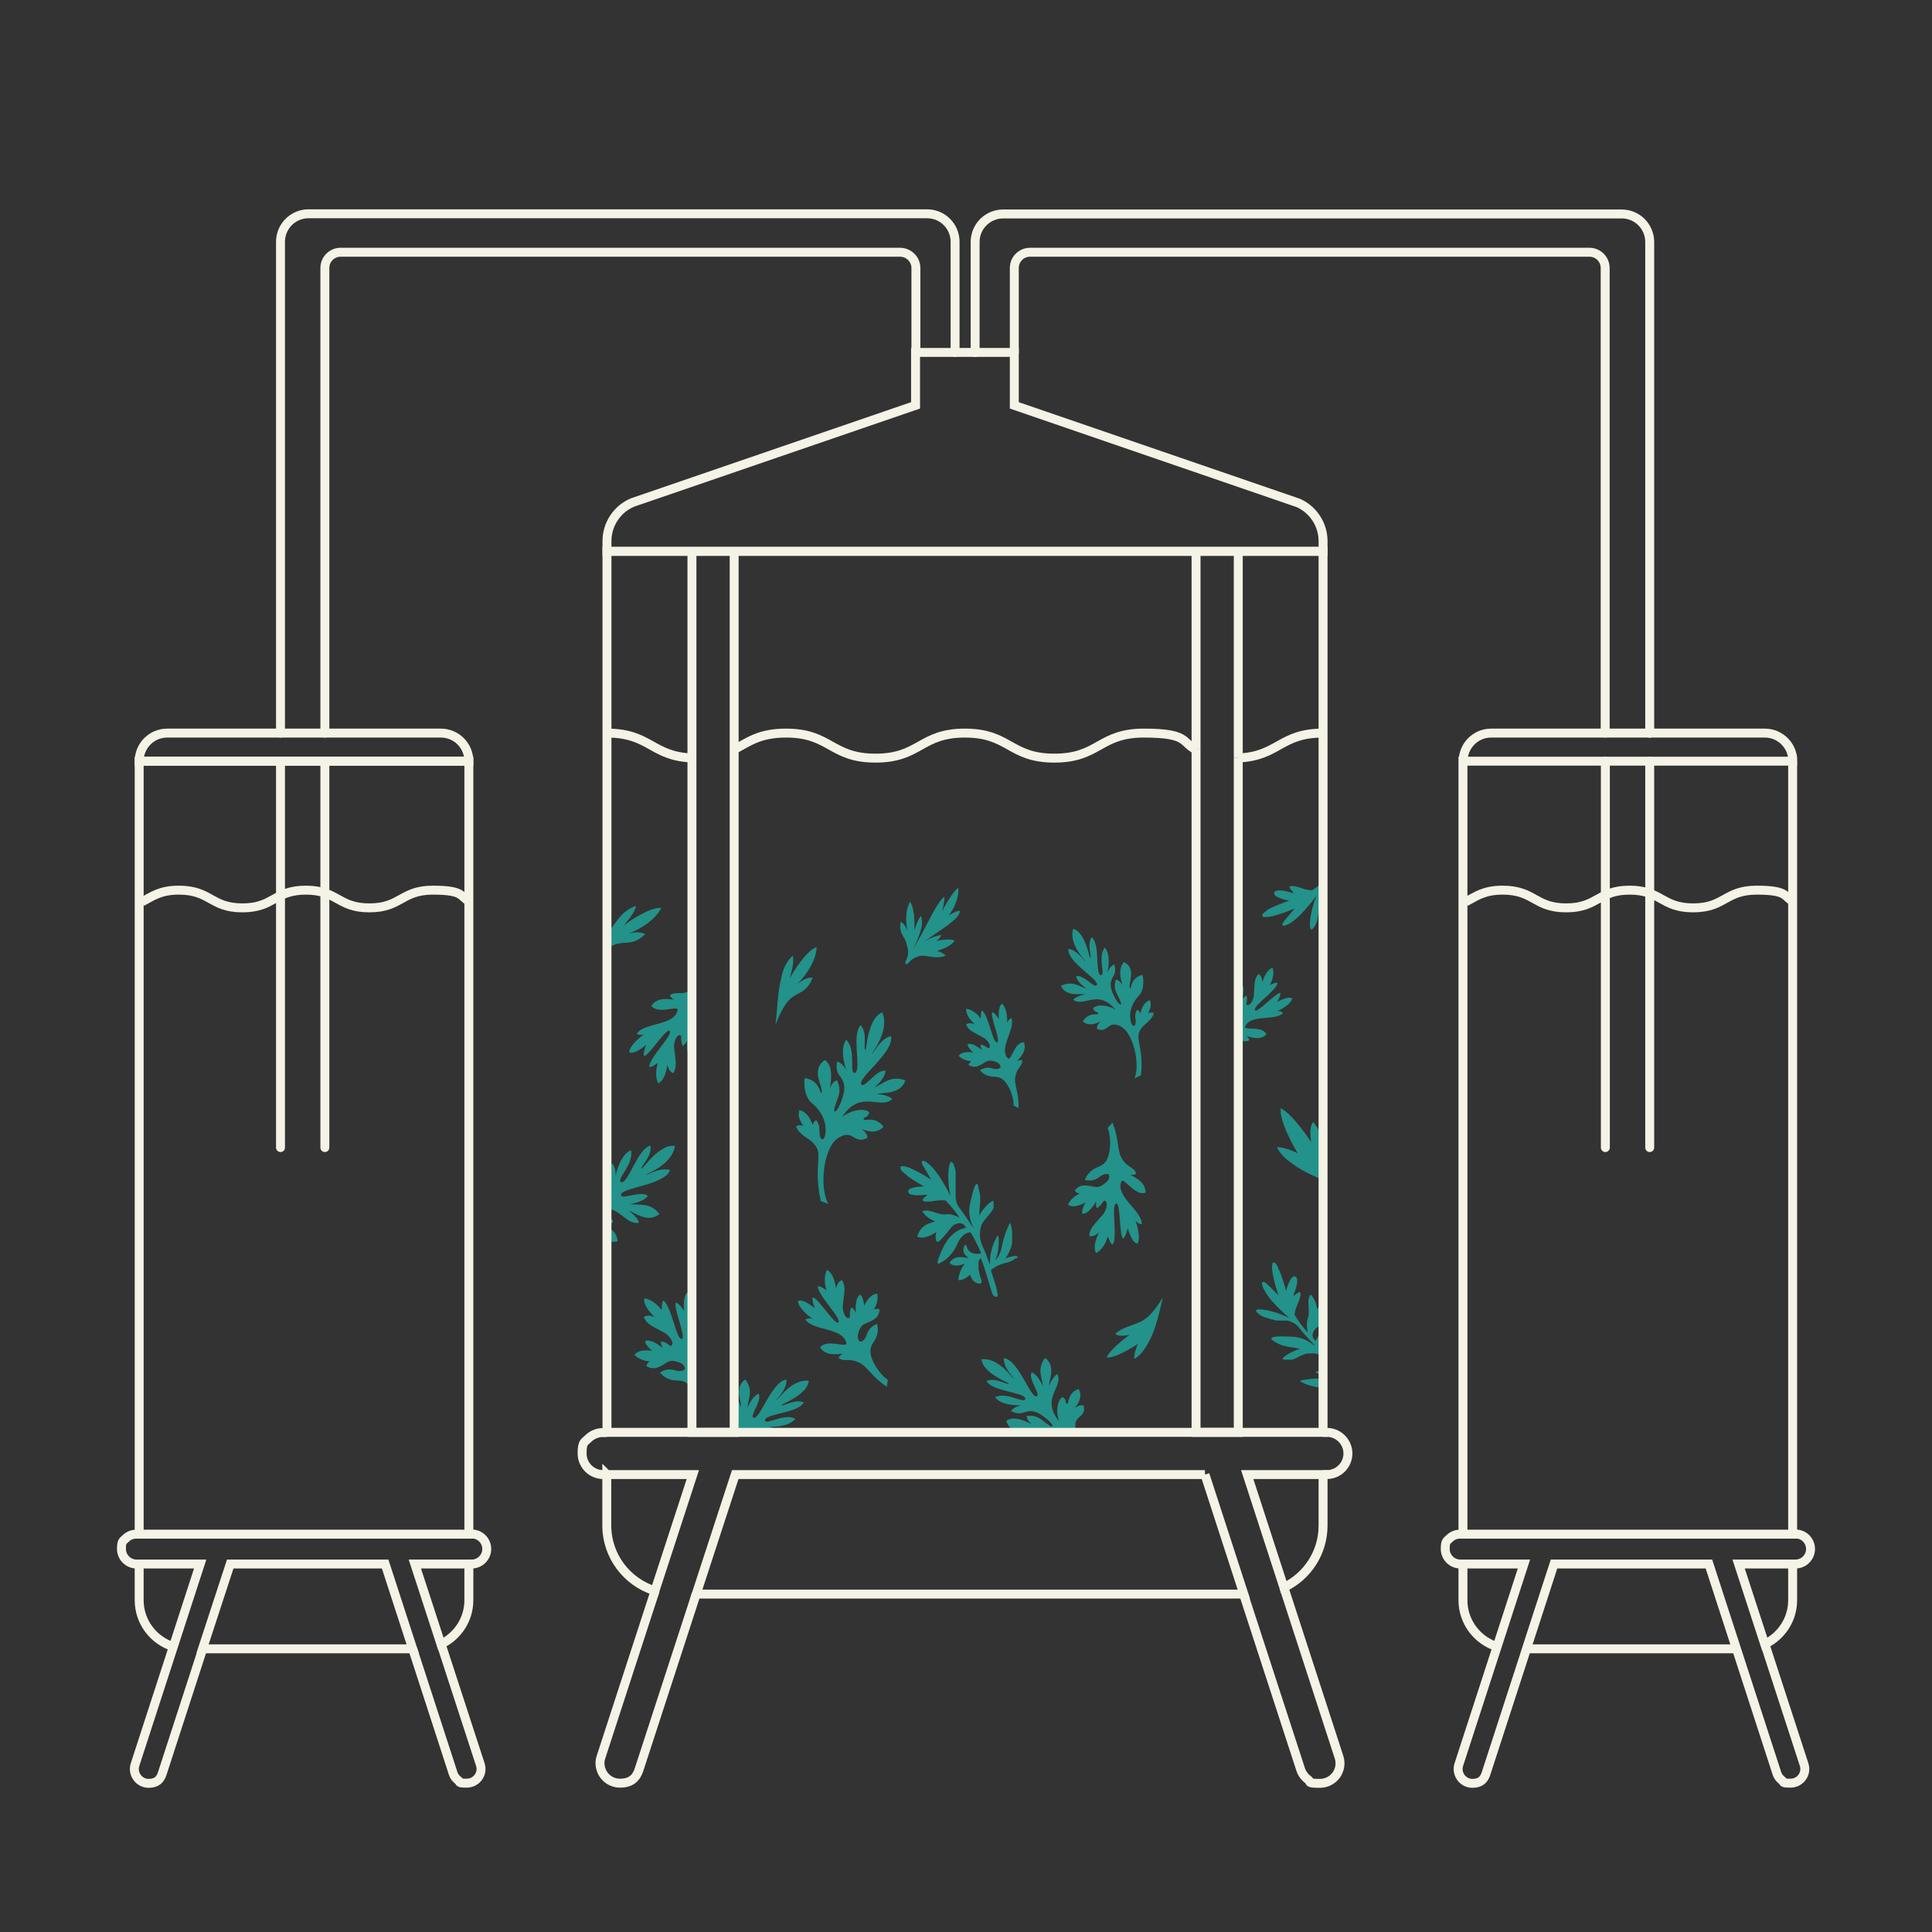 <?xml version="1.0" encoding="UTF-8"?>
<svg xmlns="http://www.w3.org/2000/svg" data-name="Layer 1" viewBox="0 0 1080 1080">
  <rect x="0" y="0" width="1080" height="1080" fill="#333333" stroke="none"/>
  <defs>
    <clipPath id="a">
      <path fill="none" stroke-width="0" d="M692.7 493.5h47.4v307.2h-47.4z"></path>
    </clipPath>
    <clipPath id="b">
      <path fill="none" stroke-width="0" d="M339.9 496.5h48v304.2h-48z"></path>
    </clipPath>
    <clipPath id="c">
      <path fill="none" stroke-width="0" d="M540 745.2h81.6v55.5H540z"></path>
    </clipPath>
    <clipPath id="d">
      <path fill="none" stroke-width="0" d="M471.3 800.7h-60.5v-55.5h60.5z"></path>
    </clipPath>
  </defs>
  <g fill="#23928a" clip-path="url(#a)">
    <path fill-rule="evenodd" d="M744.7 780.5h-.7s-.1-.1-.1-.2c-.1-.3-.1-.7 0-1.2 1-2.7 2.7-4.9 2.7-4.9s-.1 0-.3.1c-.5.2-1.3.5-2.4.8h-.2c-.2 0-.3 0-.5.1h-.3c-.2 0-.3 0-.5.1H741.2c-.2 0-.5 0-.7.1h-4c-.3 0-.6 0-.9-.1-.2 0-.3 0-.5-.1-.2 0-.3 0-.5-.1-.1 0-.3 0-.4-.1-.1 0-.3 0-.4-.1-.2 0-.3 0-.5-.1-3-.8-5.6-1.9-6.4-2.7l-.1-.1s.1-.1.3-.2c1.7-.6 7.7-1.5 13.5-1.1 5.8.4 8.6-1.8 8.6-1.8s-1.3.4-4.4.3c-3.1-.1-11.8-1.8-8.6-2.6 2.7-.7 7.8-1.9 16 0-2.2-1.4-4.1-2.8-5.6-3.9-2-1.5-4-3.1-6-4.3-.6-.3-1.2-.6-1.9-.9-.4-.2-.9-.3-1.3-.4-1.8-.5-3.4-.7-4.9-.5h-1.7c-.1 0-.3 0-.4.1-.1 0-.2 0-.3.1-.1 0-.2 0-.4.1-.1 0-.3 0-.4.1-.1 0-.2 0-.3.1-.1 0-.3.1-.4.2-.1 0-.2 0-.3.1-.2 0-.3.2-.5.2 0 0-.2 0-.3.1-.2 0-.4.2-.6.3h-.2c-.3.1-.5.3-.8.5-.9.5-2 1-3 1.4-.2 0-.3 0-.5.1-.2 0-.3 0-.5.1H718.5c-.1 0-.2 0-.4-.1h-.2c-.1 0-.2 0-.4-.1-.1 0-.3-.1-.4-.2-.8-.5 4.7-4.5 9.8-5.7h-.2c-5.1-1.1-8.1-1-11.8-2.7-.3-.1-.5-.2-.8-.4-.3-.1-.6-.3-.8-.4-.3-.2-.6-.4-1-.6-.1 0-.3-.2-.4-.3 0 0-.2-.1-.2-.2 0 0-.1 0-.1-.1 0 0-.1 0-.2-.1 0 0-.1 0-.1-.1l-.1-.1s-.1 0-.2-.1l-.2-.2v-.2c-.7-1.7 4.8-1.5 11-1.3 7.7.2 11.5 4.1 13.5 5.3 0 0-5.9-6.2-9.7-11-.4-.5-.9-.8-1.3-1.2 0 0-.2-.2-.3-.2-.1-.1-.3-.2-.4-.3-.1 0-.2-.1-.3-.2-.1 0-.3-.1-.4-.2-.1 0-.2-.1-.4-.2 0 0-.2 0-.3-.1-.6-.3-1.1-.5-1.7-.7h-.2c-.2 0-.3 0-.5-.1h-.2c-.2 0-.3 0-.5-.1H713.7c-.3 0-.5-.1-.8-.2-.3 0-.5-.1-.8-.2-.2 0-.4-.1-.6-.2h-.4c-.2 0-.4 0-.5-.1-.2 0-.4-.1-.6-.2-.2 0-.4-.1-.5-.2-.2 0-.3-.1-.5-.2-.1 0-.2 0-.4-.1-.2 0-.4-.1-.6-.2h-.2c-.3 0-.5-.2-.8-.3h-.2c-.2 0-.4-.2-.6-.3h-.2c-1.2-.6-2.3-1.3-3.2-2.2-2.4-2.3 1.9-2.3 7.9-.8 6 1.6 10.2 3.9 10.2 3.9s-9.9-8.3-13.5-14.6c-3.7-6.2-1.3-6.6.7-4.7 2 1.9 6.6 6.5 6.6 6.5s-4.4-12.6-3.5-17v-.3c0-.1 0-.2.1-.3V706.2s.1-.2.2-.2c0 0 .2-.1.2-.2s.2 0 .3 0h.6s.2 0 .2.2l.2.2.1.1.2.2s0 .1.1.2c0 0 .1.2.2.2 0 0 0 .1.1.2 0 0 .1.2.2.3 0 .1.1.2.2.3 0 0 0 .2.1.3 0 0 0 .2.1.3 0 0 0 .2.1.3 0 .1.1.3.2.4 0 0 0 .2.1.3 0 0 0 .2.1.3 0 .1.1.2.2.3 0 .1.1.3.2.4 0 .1.1.3.2.4 0 0 0 .2.1.3 0 .2.2.4.2.6 0 .2.2.5.3.7.6 1.6 1.1 3.3 1.6 4.8.8 2.5 1.3 4.5 1.3 4.5s1.9-7.4 4.3-8.1h.8c2.9 1.1-.4 9-.9 10.3s1.2-.4 2.7-1.3c1.5-.9 1.7 1.4 0 5.4-.5 1.2-.9 2.2-1.3 3.3 0 .1 0 .2-.1.3-.4 1.2-.7 2.4-.7 3.5 2.2 3.8 5 7.3 7.3 9.9-.4-2.3-.8-5.5 0-7.7 1.5-3.5-.3-8.7.7-11.6s.3-.8.5-1.1v-.2s0-.1.1-.2l.3-.3h.2c.4.3.9 1 1.5 2 1.5 2.2 2 6.2 2 6.2 0-.1.1-.2.2-.4 2.5-4.3 4.5-6.6 9.3-7.3h.8c.6 0 .6 1.1.3 2.6-.6 3.3-5 7.2-5 7.2s1.8-.4 4.2.7c2.5 1.1.2 2.3-4.3 4.6-2.3 1.2-3.9 1.7-5 2.3-.1 0-.2.1-.4.2-.6.4-1.1.8-1.5 1.5 0 0-.1.2-.2.3-.2.2-.3.5-.5.8-1.6 3.1 1.3 5 1.3 5s1.4-4.7 8-7.8c.2-.1.5-.2.7-.3h.2c.2 0 .4-.2.7-.3h.2c.2 0 .5-.2.7-.3h.1c.3 0 .5-.2.8-.3h.1c.3 0 .6-.2.9-.3.3 0 .7-.2 1.1-.2.4 0 .7-.2 1.1-.2 12.5-2.2 8.6 0 6.6 2.2-2 2.1-7 4.6-11.5 5.2-.3 0-.6 0-.9.2-.3 0-.6.1-.9.2-.8.3-1.7.6-2.4 1-.2.1-.5.3-.7.4-.2.1-.4.3-.6.5-.2.1-.4.3-.5.4-.9.9-1.5 1.9-1.6 2.8 2.7 2.6 6.1 5.7 9.9 8.6 0-.2.2-.4.3-.6.2-.7.6-1.7.8-2.6.3-1.9-.2-4.2-2.4-5.4-.8-.4-1.1-.8-1.1-1.1.5-.6 5-1.9 6.8 3.8 0-1.2.1-2.3.3-3.2.4-2.8 1.3-4.7 3.7-6.3 0 0 .1 0 .2-.1.5-.3 1-.2 1.3.2 0 0 .1.2.2.3 0 .1.1.2.2.4v2.5c0 .2 0 .4-.1.6 0 .2 0 .4-.1.5-.4 1.3-1.2 2.4-1.7 3.2-.2.3-.3.5-.4.6 0 0 2.2-1.4 6.4-1.5h3.5v.5s0 .2-.1.3c0 0 0 .2-.1.3-.1.2-.3.5-.4.8-.5.8-1.1 1.5-1.8 2.1-.2.2-.4.3-.5.5-.9.8-1.7 1.2-1.7 1.2s2.5 1.4 3.1 3c.6 1.7.9 2.6.2 3.7s-1.7 0-3.7-1.1c-1.6-1-3-1.6-4.3-2h-.2c-.3 0-.6-.2-.8-.2-.3 0-.6-.1-.8-.2h-.1c-.3 0-.5 0-.7-.1h-1.9c-.1 0-.3 0-.4.1-.1 0-.2 0-.4.2-.1 0-.2.1-.3.2l-.2.2c.2.1.3.2.5.3 7.6 5.4 16 9.6 17.6 11.1.6.6.8 1.2.7 1.7.2.3.1.6-.4 1.1-1.3.1-7.4-3.4-13.4-7.2-.4.3-.8.6-1.3 1.1-1.3 1.2-3 2.9-4.4 5.4-.2.3-.4.6-.5.9 0 0 0 .2-.1.2-.1.2-.3.5-.4.7v.1c-.2.2-.4.5-.5.7l-.1.1-.5.5-.1.1-.1.1-.2.2-.2.2c-.1.1-.3.2-.4.3-.1 0-.2.2-.3.2h-.2s-.2 0-.3.1h-.1ZM776.7 473.5c0 .1 0 .2.1.3v.5l-.2.2c-.3.1-.7.2-1.2 0-2.7-.8-5.1-2.3-5.1-2.3s0 .1.2.3c.2.5.6 1.3 1 2.4v.2c0 .2.1.3.2.5v.3c0 .2 0 .3.1.5v.3c0 .2 0 .3.1.5 0 .1 0 .3.1.4 0 .2.1.5.2.7V485.6c-.6 3.1-1.5 5.8-2.2 6.6v.1s-.2-.1-.2-.3c-.7-1.7-2-7.5-2.1-13.4 0-5.9-2.4-8.5-2.4-8.5s.5 1.3.6 4.4c.1 3.1-1 11.9-2 8.7-.9-2.7-2.5-7.6-1.1-16-1.3 2.3-2.5 4.3-3.5 5.9-1.3 2.1-2.8 4.2-3.8 6.3-.3.6-.5 1.3-.7 1.9-.1.5-.2.9-.3 1.3-.4 1.8-.4 3.4-.1 4.9v.2c0 .2 0 .3.1.5v.3c0 .1 0 .3.1.4v.3c0 .1 0 .3.1.4 0 .1 0 .2.1.3 0 .1 0 .2.2.4 0 .1.1.2.2.4 0 .1.1.2.2.3 0 .1.1.3.2.4 0 0 .1.2.2.3 0 .2.2.3.3.5 0 0 0 .2.1.3.1.2.2.4.4.6 0 0 0 .1.1.2.2.3.3.5.5.8.6.9 1.2 1.9 1.6 2.9 0 .2.1.3.2.5 0 .2.1.3.1.5 0 .1 0 .3.1.4V502c0 .1 0 .2-.1.4 0 .2-.1.3-.2.5-.4.9-4.9-4.4-6.4-9.4v.2c-.8 5.1-.4 8.2-1.8 12 0 .3-.2.6-.3.8-.1.3-.2.6-.4.9-.2.3-.3.7-.5 1 0 .2-.2.3-.2.4 0 0 0 .2-.1.2v.2s0 .1-.1.2c0 0 0 .1-.1.2 0 0 0 .1-.1.1 0 0 0 .1-.1.2l-.2.2h-.1c-1.6.9-1.8-4.7-2.2-10.9-.4-7.7 3.2-11.8 4.3-13.9 0 0-5.8 6.4-10.3 10.4-.4.5-.8.9-1.1 1.4 0 .1-.1.2-.2.3 0 .1-.2.3-.3.4 0 .1-.1.2-.2.3 0 .1-.1.3-.2.4 0 .1-.1.3-.2.4 0 0 0 .2-.1.3-.2.6-.4 1.2-.5 1.7v6.8c0 .3 0 .5-.1.8 0 .3-.1.6-.2.8 0 .2 0 .4-.1.6v.4c0 .2 0 .4-.1.5 0 .2 0 .4-.1.6 0 .2 0 .4-.1.5 0 .2 0 .3-.1.5v.4c0 .2 0 .4-.2.6v.2c0 .3-.2.5-.2.8v.2c0 .2-.1.4-.2.6v.2c-.5 1.3-1.1 2.4-1.9 3.4-2.1 2.6-2.5-1.7-1.3-7.8 1.1-6.1 3.1-10.4 3.1-10.4s-7.6 10.5-13.5 14.6c-6 4.1-6.5 1.8-4.7-.3 1.8-2.1 6-7.1 6-7.1s-12.2 5.3-16.7 4.8H706.1s-.2-.1-.2-.2l-.2-.2c-.1-.1 0-.2 0-.3v-.6s0-.2.1-.3c0 0 .1-.2.2-.2l.1-.1.2-.2.2-.2s.2-.1.2-.2c0 0 .1 0 .2-.1 0 0 .2-.1.2-.2.1 0 .2-.1.3-.2 0 0 .2-.1.2-.2 0 0 .2-.1.3-.2 0 0 .2-.1.2-.2.1 0 .3-.2.4-.3 0 0 .2-.1.3-.2 0 0 .2-.1.3-.2.1 0 .2-.1.3-.2.1 0 .3-.1.4-.2.1 0 .3-.1.4-.2 0 0 .2 0 .2-.1.2 0 .4-.2.6-.3.2-.1.4-.2.7-.3 1.6-.7 3.2-1.4 4.6-1.9 2.5-1 4.4-1.6 4.4-1.6s-7.5-1.3-8.4-3.7v-.7c.8-3 9.1-.2 10.3.1s-.5-1.1-1.5-2.6 1.3-1.8 5.3-.5c1.2.4 2.3.8 3.3 1.1h.4c1.3.3 2.4.5 3.5.5 3.6-2.5 6.9-5.5 9.3-8-2.2.6-5.4 1.2-7.6.5-3.6-1.2-8.7.9-11.6.1s-.8-.3-1.1-.4h-.4c-.1 0-.2-.2-.3-.3v-.2c.3-.4 1-.9 1.8-1.6 2.1-1.6 6-2.5 6-2.5-.1 0-.3-.1-.4-.2-4.5-2.2-6.9-4-7.9-8.7 0-.3-.1-.6-.2-.8-.1-.6 1.1-.6 2.6-.5 3.3.3 7.5 4.5 7.5 4.5s-.5-1.7.4-4.3c.9-2.5 2.3-.3 4.9 4 1.3 2.3 1.9 3.7 2.7 4.8 0 .1.2.2.2.3.4.5.9 1 1.6 1.4 0 0 .2.1.3.2.2.1.5.3.8.4 3.2 1.4 4.9-1.7 4.9-1.7s-4.8-1.1-8.4-7.4c-.1-.2-.3-.5-.4-.7v-.2c-.1-.2-.2-.4-.3-.7v-.2c-.1-.2-.2-.5-.3-.7v-.1c-.1-.3-.2-.5-.3-.8l-.3-.9c-.1-.3-.2-.7-.3-1-.1-.4-.2-.7-.3-1.1-3.1-12.3-.6-8.5 1.7-6.7 2.3 1.8 5.1 6.6 6 11.1 0 .3.1.6.2.9 0 .3.2.6.3.8.3.8.7 1.6 1.2 2.3.2.2.3.5.5.7.2.2.3.4.5.6l.5.5c.9.9 2 1.4 2.9 1.4 2.4-2.9 5.2-6.5 7.9-10.5-.2 0-.4-.2-.6-.3-.8-.2-1.7-.5-2.6-.6-1.9-.2-4.2.5-5.2 2.8-.4.8-.7 1.2-1 1.2-.6-.4-2.3-4.9 3.3-7h-3.2c-2.8-.2-4.8-.9-6.6-3.3 0 0 0-.1-.1-.2-.4-.5-.3-1 .1-1.3 0 0 .2-.1.3-.2.1 0 .2-.1.4-.2.1 0 .2 0 .3-.1h2.7c.2 0 .4 0 .5.1 1.3.3 2.5 1 3.3 1.4.3.2.5.3.6.3 0 0-1.6-2.1-2-6.3 0-.7-.1-1.3-.2-1.8s0 0 0-.1v-1.5h.8s.2 0 .3.1c.2.1.5.2.8.4.8.4 1.6 1 2.3 1.6.2.2.4.3.5.5.8.9 1.3 1.6 1.3 1.6s1.2-2.6 2.8-3.3c1.6-.7 2.6-1.1 3.7-.4 1.2.6.2 1.7-.8 3.8-.8 1.6-1.4 3.1-1.7 4.4v.2c0 .3-.1.6-.2.9 0 .3 0 .6-.1.8V468.2c0 .1 0 .3.1.4 0 .1.1.2.2.3 0 .1.2.2.2.3l.2.2c0-.2.2-.3.3-.5 4.8-8 8.4-16.7 9.8-18.4.6-.7 1.2-.9 1.6-.8.3-.2.6-.1 1.1.3.2 1.3-2.8 7.7-6.2 13.9.3.3.7.7 1.1 1.2 1.3 1.2 3.1 2.8 5.7 4 .3.1.6.3.9.5 0 0 .2 0 .2.1.2.1.5.3.7.4h.1c.3.2.5.3.7.5l.1.1c.2.1.4.3.5.4h.1s.1 0 .2.1l.2.2.2.2c.1.1.2.3.4.4 0 .1.2.2.2.3v.2s0 .2.1.3Z"></path>
    <path d="M673.7 587.7c3.7-1.5 7.8-5.6 9.7-9.2 2.6-4.8.4-6.6-.3-9.5-.7-2.8-.2-5.2.7-6.9 1.6 1.3 3.4 2.3 3.9 6.5.2 1.6 1.6 3.6 2.4 3.2 1.9-.8 1.7-3.4 1.3-5.3-.9-4.1-2.9-3.1-6.4-6.7-1.1-1.2-1.6-3.4-1.3-4.7 1.3-.3 2.6.6 2.6.6s-1.7-3.8-.3-7.7c3.7.6 5.1 6.7 5.1 6.7s1-3.8 2.7-4.9c2.6 1.7.6 8.7.6 8.7s1.6-1.8 2.4-2c1 3.4-.9 4.8.4 5.3 1.8.6 3.6-3.4 3.7-5.1.5-7.7.2-9.5 2.6-12.2 2.3 1.1 2.1 4.7 2.1 4.7s1.7-6.7 5.7-8.2c1 1.7.6 6.2-1.5 9.6 1.1-.3 3.3-1.7 4.4-1.1-1 4.5-13.7 12.7-12.7 15.1 1 2.4 12.5-10.6 14.3-9.4 0 2.1-2 5-2 5s6.2-3.8 8.6-2c-1.1 3.9-8.5 7.1-8.5 7.1s2.4-.4 3.3 1c-4.5 4.6-18.1.5-21.1 7.4-1.1 2.7 9.5-.6 11.9 4.5-3.8 3.6-8.2 1.7-11.4.9.6.2 1.9 1.7 1.8 2.4-3.1 1.7-4.7-1.1-10.3.5-4.1 1.2-6.9 5.5-14.8 8.9v-3.2ZM760.7 666c-8.7-2.8-25.2-6-38-15.3-1.8-1.3-6.7-4.6-8.9-9.4 3-.4 10.4 2.5 11.7 3.5-1.4-2.2-10.8-18.6-9.5-25.3 7.2 3.8 16.9 18.9 16.9 18.9-.2-2.1-1.3-8.3 1.2-11.2 5.3 6.2 5.7 13.6 8.9 20.9 3.2 7.4 11.6 13.6 17.8 18Z"></path>
  </g>
  <g fill="#23928a" clip-path="url(#b)">
    <path d="M402.2 544c-3.9 2.5-7.8 8.1-9.3 12.6-1.9 6 .9 7.7 2.4 10.8 1.4 3.1 1.3 6 .6 8.1-2.1-1.2-4.4-2-5.9-6.7-.6-1.8-2.6-3.8-3.5-3.2-2 1.3-1.3 4.3-.4 6.4 1.9 4.6 4 2.9 8.8 6.4 1.6 1.1 2.6 3.6 2.4 5.2-1.4.6-3.1-.1-3.1-.1s2.8 4 1.9 8.8c-4.4 0-7.3-6.7-7.3-6.7s-.4 4.6-2.1 6.2c-3.4-1.4-2.6-9.9-2.6-9.9s-1.5 2.4-2.4 2.8c-1.9-3.7 0-5.7-1.6-6-2.2-.4-3.5 4.7-3.3 6.6 1 9 1.7 10.9-.4 14.6-2.8-.8-3.4-4.9-3.4-4.9s-.5 8-4.9 10.6c-1.5-1.8-1.9-7.1-.3-11.4-1.2.6-3.4 2.6-4.9 2.2.2-5.4 13.1-17.5 11.5-20-1.6-2.5-12.2 14.8-14.5 13.8-.3-2.4 1.3-6.1 1.3-6.1s-6.4 5.7-9.5 4.1c.5-4.7 8.3-10 8.3-10s-2.6 1-4-.4c4.2-6.3 20.8-4.3 22.8-13 .7-3.3-10.9 2.7-14.7-2.6 3.6-4.9 9.1-3.7 13-3.4-.8 0-2.6-1.6-2.6-2.4 3.2-2.6 5.7.3 11.7-2.7 4.5-2.3 6.8-7.8 15.2-13.4l.6 3.7ZM391.7 791.2c.2-4.8-2.2-11.4-5.1-15.3-3.9-5.2-7-3.8-10.5-4.4-3.4-.6-5.8-2.4-7.2-4.3 2.2-1.1 4.3-2.6 9.2-1 1.9.6 4.7 0 4.7-1.1 0-2.5-2.9-3.6-5.1-4.1-5-1.1-4.9 1.7-10.6 3.6-1.9.6-4.6 0-5.8-1 .4-1.6 1.9-2.6 1.9-2.6s-5 0-8.5-3.6c2.6-3.8 9.9-2.2 9.9-2.2s-3.7-3-4-5.4c3.1-2 9.8 3.7 9.8 3.7s-1.2-2.7-.9-3.7c4.2.6 4.8 3.4 6 2.2 1.6-1.6-1.9-5.7-3.6-6.7-8.2-4.5-10.3-5-12-9 2.4-1.9 6.2 0 6.2 0s-6.4-5.2-6-10.4c2.4-.2 7.1 2.6 9.8 6.5.2-1.3-.2-4.5 1-5.4 4.5 3.4 7 21.4 10.1 21.5 3.1.1-5.3-19-3-20.4 2.2 1.1 4.4 4.7 4.4 4.7s-1-8.7 2.1-10.4c3.7 3.2 3.5 12.9 3.5 12.9s.7-2.8 2.8-3.1c2.8 7.2-8.7 20.1-2.6 26.9 2.4 2.5 4.2-10.7 10.9-10.8 2 6-2.3 9.8-4.9 13 .5-.6 2.9-1.2 3.6-.7.3 4.2-3.6 4.6-4.7 11.5-.8 5.1 2.5 10.3 2.3 20.7l-3.5-1.7ZM294.5 710.3c4.5-13 9.5-17.3 12.3-22.4 1.6-3 1.1-6.3-.1-9.2-.9-2.1-3.1-6.2-2.3-9.9 1.3 0 2.5.5 3.4 1.9.2-3.8 0-5.7 2.7-8.5 2.5 2.1 3.1 6.2 1.9 10.9.6-1 2.3-1.4 3-1.4.6 2.4-.6 4.6-1.8 6.4-1 1.6-1.9 4.2-.2 4.4 1.5.2 9.2-7.6 5-20-2.1-6.2 3.6-13.5 3.6-13.5s4.1 2.3 4 7.8c0 2.7-.8 3.9-.5 3.8.5 0 1.4-.7 2.5-5.7 1.4-6.3 4.7-8.5 8.9-8.6 1.1 3.4.2 6.2-2.2 10-1.6 2.6-2.9 3.3-3.4 4.5 2.2-1.8 3.7-2 5.5-1.8-.8 5.9-3.4 7.5-6.6 10.1-2 1.5-4.8 4-2.7 3.9 2.2-.1 8.7-5 10.7-8.5.7-1.3 1.6-3.4 1.2-7.1-.2-1.9.4-4.1 2.8-7 1.4 1.3 2.2 4.6 1.8 7.3.8-3.4 3-12.1 8.7-14.8 2 8-9.1 16.9-5.2 18 4.2-.3 8.9-18.7 16.1-20.5 1.1 5.9-5.7 11.7-4.8 12.8.4.4 10-14.1 18.5-12.6-1.6 10.8-16.1 15.4-16.2 16.2-.1.6 7.8-4.7 13.5-2.7-3.1 8.6-28.2 9.8-27.5 14 .4 2.7 11.5-2.8 15 .4-2.2 3.2-7.8 4.2-9.8 4.6 4.8.7 11.2-1.1 16.3 5.5-6.6 5.8-15.1-1.8-17-1.6 2.4 1.4 5.8 5.3 5.5 6.5-8.7 1.7-11.7-13.9-28.5-5.9 3.7-1 12.6.8 14.2 5.4-2.1 2.5-4.1.4-4.6 1.7-.6 1.5 6.3 1.4 7.1 9.2-5.9 1.5-9.1-3.3-10.9-5.2.8 1.6 1.4 3.9.3 5.7-7.3-.2-4.7-6.5-10.4-7.9-5.6-1.3-9.6 1.3-14.1 5.2-5.3 4.6-12.1 14.6-12.5 22.2-1-1.3-2.5-3.2-2.9-3.7ZM330.8 537.7c3.5-5.6 8.5-16 13.6-22.4 1.6-2 4.3-6.6 11.2-8.9-1 4.6-5.8 9.3-6.8 10.9 4.2-3.4 15.2-10.3 20.9-9.8-3.7 7.5-13.7 12.8-18.3 14.3 3.5-.7 6.3-1.1 9.3.4-6.8 6.6-11 3.8-16.4 5.6-4.3 1.4-10 6.2-13.5 9.9Z"></path>
  </g>
  <g clip-path="url(#c)">
    <path fill="#23928a" d="M628.5 817.6c-12.5-1.1-17.4-4.6-22.5-5.9-3-.8-5.8.4-8.1 2.1-1.6 1.2-4.8 4.1-8.3 4.3-.4-1.2 0-2.3.9-3.4-3.4.6-5 1.3-8.1-.5 1.3-2.7 4.8-4.1 9.2-4.1-1-.3-1.7-1.8-1.9-2.4 2-1 4.2-.5 6.1.1 1.6.5 4.1.8 3.9-.8-.2-1.4-8.7-6.5-18.8 0-5 3.2-12.8-.2-12.8-.2s1.1-4.1 6.1-5.2c2.4-.5 3.6-.1 3.5-.4-.2-.5-1-1.1-5.6-1-5.9.1-8.5-2.3-9.6-6 2.7-1.7 5.4-1.5 9.4-.2 2.6.9 3.6 1.8 4.8 2-2-1.5-2.6-2.8-2.8-4.5 5.4-.6 7.4 1.4 10.4 3.7 1.8 1.4 4.6 3.4 4 1.6-.6-1.9-6.3-6.6-9.8-7.6-1.3-.4-3.4-.7-6.5.5-1.7.6-3.7.6-6.8-.9.9-1.5 3.6-3 6-3.2-3.2 0-11.4 0-15-4.5 6.6-3.5 16.9 4.3 17 .6-1.2-3.6-18.5-3.8-21.7-9.7 4.9-2.3 11.7 2.5 12.4 1.4.3-.4-14.7-5.7-15.2-13.6 9.9-.9 17.2 10.8 17.9 10.8.6 0-5.9-5.9-5.4-11.4 8.2.9 14.9 22.8 18.4 21.3 2.3-1-5-9.5-2.9-13.4 3.3 1.3 5.4 6 6.3 7.7-.4-4.4-3.5-9.7 1.2-15.7 6.6 4.6 1.7 13.7 2.3 15.4.8-2.4 3.5-6.3 4.6-6.3 3.5 7.3-9.7 13.4 1.1 26.5-1.7-3.1-2-11.3 1.7-13.7 2.7 1.3 1.3 3.6 2.5 3.7 1.4.2-.1-5.9 6.6-8.3 2.6 4.9-.9 8.8-2.2 10.8 1.2-1 3.1-2.1 5-1.5 1.5 6.5-4.7 5.6-4.7 10.9 0 5.3 3.3 8.2 7.7 11.4 5.3 3.7 15.6 7.5 22.4 6.2-1 1.2-2.3 2.9-2.6 3.4Z"></path>
  </g>
  <g clip-path="url(#d)">
    <path fill="#23928a" d="M372.3 829.6c12.5-1.1 17.4-4.6 22.5-5.9 3-.8 5.8.4 8.1 2.1 1.6 1.2 4.8 4.1 8.3 4.3.4-1.2 0-2.3-.9-3.4 3.4.6 5 1.3 8.1-.5-1.3-2.7-4.8-4.1-9.2-4.1 1-.3 1.7-1.8 1.9-2.4-2-1-4.2-.5-6.1.1-1.6.5-4.1.8-3.9-.8.2-1.4 8.7-6.5 18.8 0 5 3.2 12.8-.2 12.8-.2s-1.1-4.1-6.1-5.2c-2.4-.5-3.6-.1-3.5-.4.2-.5 1-1.1 5.6-1 5.9.1 8.5-2.3 9.6-6-2.7-1.7-5.4-1.5-9.4-.2-2.6.9-3.6 1.8-4.8 2 2-1.5 2.6-2.8 2.8-4.5-5.4-.6-7.4 1.4-10.4 3.7-1.8 1.4-4.6 3.4-4 1.6.6-1.9 6.3-6.6 9.8-7.6 1.3-.4 3.4-.7 6.5.5 1.7.6 3.7.6 6.8-.9-.9-1.5-3.6-3-6-3.2 3.2 0 11.4 0 15-4.5-6.6-3.5-16.9 4.3-17 .6 1.2-3.6 18.5-3.8 21.7-9.7-4.9-2.3-11.7 2.5-12.4 1.4-.3-.4 14.7-5.7 15.2-13.6-9.9-.9-17.2 10.8-17.9 10.8-.6 0 5.9-5.9 5.4-11.4-8.2.9-14.9 22.8-18.4 21.3-2.3-1 5-9.5 2.9-13.4-3.3 1.3-5.4 6-6.3 7.7.4-4.4 3.5-9.7-1.2-15.7-6.6 4.6-1.7 13.7-2.3 15.4-.8-2.4-3.5-6.3-4.6-6.3-3.5 7.3 9.7 13.4-1.1 26.5 1.7-3.1 2-11.3-1.7-13.7-2.7 1.3-1.3 3.6-2.5 3.7-1.4.2.1-5.9-6.6-8.3-2.6 4.9.9 8.8 2.2 10.8-1.2-1-3.1-2.1-5-1.5-1.5 6.5 4.7 5.6 4.7 10.9 0 5.3-3.3 8.2-7.7 11.4-5.3 3.7-15.6 7.5-22.4 6.2 1 1.2 2.3 2.9 2.6 3.4Z"></path>
  </g>
  <path fill="#23928a" fill-rule="evenodd" d="M568.6 703.3s.1-.2.2-.3v-.5s0-.1-.2-.2c-.2-.2-.6-.3-1.2-.2-2.8.3-5.4 1.4-5.4 1.4s0-.1.2-.3c.3-.4.8-1.2 1.4-2.2v-.1c0-.2.2-.3.3-.5 0 0 0-.2.1-.2 0-.1.1-.3.2-.4 0-.1 0-.2.1-.3 0-.2.1-.3.2-.5 0-.1.1-.3.2-.4 0-.2.2-.4.3-.7 0-.1 0-.2.1-.4 0-.2.1-.3.2-.5 0-.1 0-.3.1-.4 0-.2.1-.3.1-.5 0-.1 0-.3.1-.4 0-.2 0-.3.1-.5v-.4c0-.2 0-.4.1-.6v-3.6c0-3.1-.5-5.9-1-6.9v-.1s-.2.1-.3.2c-1 1.5-3.3 7.1-4.4 12.8-1.1 5.8-3.8 7.9-3.8 7.9s.7-1.2 1.4-4.2 1.1-11.9-.5-8.9c-1.3 2.5-3.8 7.1-3.9 15.5-.9-2.4-1.7-4.7-2.4-6.4-.9-2.3-2.1-4.6-2.7-6.9-.2-.7-.3-1.4-.4-2v-1.3c0-1.9.2-3.4.7-4.9v-.2c0-.1.1-.3.2-.4 0 0 0-.2.1-.2 0-.1.1-.3.2-.4 0 0 0-.2.1-.3 0-.1.1-.2.2-.3 0-.1.1-.2.2-.3 0-.1.1-.2.2-.3 0-.1.2-.2.2-.3 0 0 .1-.2.2-.3 0-.1.2-.2.3-.4 0 0 .1-.2.2-.3.1-.1.2-.3.4-.4l.2-.2c.1-.2.3-.3.4-.5 0 0 0-.1.1-.2.2-.2.4-.5.6-.7.7-.8 1.5-1.7 2.1-2.6 0-.1.2-.3.3-.4 0-.1.2-.3.2-.4 0-.1.1-.3.2-.4v-.1c0-.1.1-.3.2-.4v-.1c0-.1 0-.3.1-.4V671.9c0-.2 0-.3-.1-.5-.3-.9-5.6 3.5-7.9 8.1v-.2c.1-5.2 1-8.1.3-12.1 0-.3-.1-.6-.2-.9 0-.3-.1-.6-.2-.9v-.1c0-.3-.2-.7-.3-1.1 0-.2-.1-.3-.2-.5V662.6s0-.1-.1-.2v-.1s-.1-.2-.2-.2l-.1-.1c-1.4-1.1-2.6 4.3-4 10.3-1.8 7.5 1.1 12.1 1.8 14.4 0 0-4.6-7.3-8.3-12.1-.3-.5-.6-1-.8-1.6 0-.1-.1-.2-.2-.3 0-.2-.1-.3-.2-.5 0-.1 0-.2-.1-.4 0-.1 0-.3-.1-.4 0-.1 0-.3-.1-.4v-.3c-.1-.6-.2-1.2-.2-1.8V655c0-.2 0-.4-.1-.7v-.2c-.3-1.3-.7-2.5-1.3-3.7-1.6-2.9-2.7 1.3-2.7 7.5s1.3 10.8 1.3 10.8-5.6-11.6-10.8-16.7c-5.1-5.1-6.1-2.9-4.7-.5 1.4 2.4 4.7 8 4.7 8s-11.1-7.3-15.6-7.6H504s-.2 0-.3.1c0 0-.2.1-.2.2s-.1.2-.1.2V653.3s0 .2.1.3v.1s.1.2.2.3c0 0 0 .1.1.2 0 0 .1.2.2.2 0 0 0 .1.2.2l.2.2.3.3.2.2.2.2.2.2c.1.1.2.2.4.3 0 0 .2.1.2.2 0 0 .2.1.3.2 0 0 .2.2.3.2.1 0 .2.2.3.3.1 0 .2.2.3.3l.2.2c.2.1.3.3.5.4.2.1.4.3.6.4 1.4 1 2.9 1.9 4.2 2.7 2.3 1.4 4 2.3 4 2.3s-7.6 0-8.9 2.2v.7c.3 3.1 8.9 1.8 10.2 1.7s-.7 1-1.9 2.3c-1.2 1.3 1 2 5.2 1.4 1.2-.2 2.4-.4 3.5-.5h.4c1.3-.1 2.5-.1 3.5.1 3.1 3.1 5.8 6.7 7.8 9.5-2.1-1-5.2-2.2-7.4-1.8-3.8.6-8.4-2.4-11.4-2.1s-.8.1-1.1.2h-.4c-.2 0-.3.2-.3.3v.2c.2.5.8 1.1 1.5 1.9 1.8 2 5.5 3.5 5.5 3.5-.1 0-.3 0-.4.1-4.8 1.3-7.5 2.8-9.3 7.2-.1.3-.2.5-.3.8-.2.6 1 .8 2.5.9 3.3.2 8.2-3.1 8.2-3.1s-.8 1.6-.3 4.3c.5 2.7 2.2.7 5.5-3.1 1.7-2 2.6-3.3 3.5-4.3l.3-.3c.5-.5 1.1-.8 1.8-1.1.1 0 .2 0 .3-.1.3 0 .6-.2.9-.2 3.4-.8 4.5 2.5 4.5 2.5s-4.9.2-9.6 5.9c-.2.2-.3.4-.5.6l-.1.1c-.1.2-.3.4-.4.6l-.1.1c-.1.2-.3.4-.4.7v.1c-.2.2-.3.5-.5.7-.2.3-.3.6-.5.8-.2.3-.3.6-.5 1-.2.3-.3.7-.5 1-5.2 11.5-2.1 8.3.5 6.9 2.6-1.4 6.2-5.6 7.9-9.9.1-.3.2-.5.4-.8.1-.3.3-.5.4-.8.5-.8 1-1.5 1.6-2.1l.6-.6c.2-.2.4-.3.6-.5.2-.1.4-.3.6-.4 1.1-.7 2.2-1 3.1-.9 1.9 3.2 4 7.3 5.9 11.7-.2 0-.4 0-.6.2-.8 0-1.8.2-2.7 0-1.9-.2-4-1.2-4.7-3.7-.2-.9-.5-1.3-.8-1.3-.7.3-3.1 4.4 2 7.5-1.2-.2-2.2-.4-3.2-.5-2.8-.3-4.9 0-7 2.1 0 0-.1 0-.2.1-.5.4-.4.9-.1 1.3 0 0 .1.2.2.2s.2.2.3.2c.1 0 .2.1.3.2h.1c.1 0 .2.1.4.2.2 0 .3.1.5.2.2 0 .3 0 .5.1h1.7c1.3 0 2.7-.5 3.5-.8.3-.1.5-.2.7-.2 0 0-1.9 1.8-3.1 5.9-.2.7-.4 1.3-.5 1.7s0 0 0 .1v1.5h1c.2 0 .5-.1.8-.2.9-.3 1.8-.7 2.5-1.2.2-.1.4-.3.6-.4 1-.7 1.6-1.3 1.6-1.3s.7 2.8 2.2 3.8c1.5 1 2.3 1.5 3.6 1.1s.5-1.7-.2-3.9c-.5-1.8-.8-3.3-.9-4.6V706c0-.2 0-.5.1-.7 0-.2 0-.4.1-.5 0-.1.1-.3.2-.4 0-.1.1-.2.2-.3 0-.1.2-.2.2-.3 0-.1.2-.2.3-.3 0 0 .1 0 .2-.1 0 .2.1.4.2.5 3.4 8.7 5.4 17.9 6.5 19.8.5.8 1 1.1 1.5 1.1.2.3.5.2 1.1-.1.5-1.3-1.4-8-3.7-14.7.4-.3.8-.6 1.3-1 1.5-1 3.6-2.2 6.4-2.9.4 0 .7-.2 1-.3h.3c.3 0 .5-.2.8-.3h.2c.3-.1.6-.2.8-.4h.2l.6-.3h.1s.1 0 .2-.1c0 0 .2 0 .2-.1 0 0 .1 0 .2-.1s.3-.2.4-.3c.1 0 .2-.2.3-.3l.1-.1s.1-.2.2-.2Z"></path>
  <path fill="#23928a" d="M496.5 771.5c-3.9-2.5-7.8-8.1-9.3-12.6-1.9-6 .9-7.7 2.4-10.8 1.4-3.1 1.3-6 .6-8.1-2.1 1.2-4.4 2-5.9 6.7-.6 1.8-2.6 3.8-3.5 3.2-2-1.3-1.3-4.3-.4-6.4 1.9-4.6 4-2.9 8.8-6.4 1.6-1.1 2.6-3.6 2.4-5.2-1.4-.6-3.1.1-3.1.1s2.8-4 1.9-8.8c-4.4 0-7.3 6.7-7.3 6.7s-.4-4.6-2.1-6.2c-3.4 1.4-2.6 9.9-2.6 9.9s-1.5-2.4-2.4-2.8c-1.9 3.7 0 5.7-1.6 6-2.2.4-3.5-4.7-3.3-6.6 1-9 1.7-10.9-.4-14.6-2.8.8-3.4 4.9-3.4 4.9s-.5-8-4.9-10.6c-1.5 1.8-1.9 7.1-.3 11.4-1.2-.6-3.4-2.6-4.9-2.2.2 5.4 13.1 17.5 11.5 20-1.6 2.5-12.2-14.8-14.5-13.8-.3 2.4 1.3 6.1 1.3 6.1s-6.4-5.7-9.5-4.1c.5 4.7 8.3 10 8.3 10s-2.6-1-4 .4c4.2 6.3 20.8 4.3 22.8 13 .7 3.3-10.9-2.7-14.7 2.6 3.6 4.9 9.1 3.7 13 3.4-.8 0-2.6 1.6-2.6 2.4 3.2 2.6 5.7-.3 11.7 2.7 4.5 2.3 6.8 7.8 15.2 13.4l.6-3.7ZM566.6 618c.2-4-1.8-9.4-4.2-12.6-3.2-4.3-5.8-3.1-8.7-3.7-2.8-.5-4.8-2-5.9-3.5 1.8-.9 3.6-2.1 7.6-.8 1.6.5 3.9 0 3.9-.9 0-2.1-2.4-3-4.3-3.4-4.1-.9-4 1.4-8.8 3-1.6.5-3.8 0-4.8-.8.3-1.3 1.6-2.1 1.6-2.1s-4.2 0-7.1-3c2.2-3.1 8.2-1.8 8.2-1.8s-3-2.5-3.3-4.5c2.6-1.7 8.1 3.1 8.1 3.1s-1-2.2-.8-3.1c3.5.5 4 2.8 4.9 1.8 1.3-1.3-1.5-4.7-3-5.5-6.8-3.7-8.5-4.2-10-7.5 2-1.6 5.1 0 5.1 0s-5.3-4.3-5-8.7c2-.2 5.9 2.1 8.1 5.4.2-1.1-.2-3.7.8-4.5 3.7 2.8 5.8 17.8 8.3 17.8 2.6 0-4.4-15.8-2.5-16.9 1.8.9 3.6 3.9 3.6 3.9s-.8-7.2 1.8-8.6c3.1 2.7 2.9 10.7 2.9 10.7s.6-2.3 2.3-2.6c2.3 6-7.2 16.7-2.1 22.3 2 2.1 3.5-8.9 9.1-8.9 1.7 5-1.9 8.2-4 10.7.4-.5 2.4-1 3-.6.3 3.5-3 3.8-3.9 9.5-.6 4.3 2.1 8.6 1.9 17.2l-2.9-1.4ZM619.1 630.2c1.8 4.3 1.9 11.1.6 15.6-1.8 6.1-5.1 5.8-8.1 7.6-2.9 1.8-4.5 4.2-5.1 6.3 2.4.2 4.8.9 8.7-2.2 1.5-1.2 4.3-1.7 4.7-.7.9 2.2-1.4 4.2-3.3 5.5-4.2 2.7-5 .2-10.9.4-1.9 0-4.2 1.5-4.9 2.9.9 1.3 2.7 1.7 2.7 1.7s-4.6 1.7-6.5 6.2c3.6 2.5 9.8-1.4 9.8-1.4s-2.3 4-1.8 6.3c3.5.8 7.7-6.7 7.7-6.7s-.1 2.8.4 3.7c3.6-2 3.2-4.7 4.7-4.1 2 .9.3 5.8-1 7.3-5.9 6.9-7.6 8.1-7.9 12.3 2.8.9 5.6-2.1 5.6-2.1s-4.1 7-1.9 11.6c2.3-.6 5.6-4.8 6.6-9.2.7 1.1 1.4 4.1 2.8 4.6 2.9-4.6-1-21.8 1.8-23 2.8-1.2 1.7 19.1 4.2 19.5 1.6-1.8 2.4-5.8 2.4-5.8s2.1 8.3 5.5 8.7c2.2-4.2-1.2-12.9-1.2-12.9s1.6 2.3 3.6 1.9c0-7.5-14.8-15.3-11.5-23.6 1.3-3.1 7.5 8.3 13.6 6.1-.2-6.1-5.4-8.2-8.8-10.1.7.4 3 .1 3.5-.6-1.2-4-4.9-2.9-8.2-8.8-2.4-4.4-1.3-10.3-5-19.6l-2.6 2.8ZM458.8 671.3c-3-13.8-1-20.3-1.3-26.2-.2-3.5-2.4-6.1-5.1-8-1.9-1.3-6.1-3.8-7.4-7.4 1.1-.8 2.5-.9 4-.2-1.8-3.5-3.1-4.9-2.2-8.9 3.3.5 6 3.8 7.5 8.4 0-1.2 1.3-2.5 1.9-2.8 1.8 1.8 1.9 4.3 1.9 6.6 0 1.9.6 4.7 2.1 3.9 1.4-.6 4-11.6-6.4-20.1-5.1-4.3-4.1-13.8-4.1-13.8s4.8-.2 7.7 4.7c1.4 2.4 1.4 3.8 1.6 3.6.4-.3.8-1.4-.9-6.3-2.1-6.3-.4-10 3.1-12.3 2.8 2.3 3.5 5.3 3.4 10 0 3.1-.7 4.5-.6 5.8 1-2.7 2.2-3.7 3.9-4.5 2.5 5.6 1.1 8.4-.4 12.4-.9 2.4-2 6.1-.3 4.9 1.8-1.3 4.9-9.1 4.8-13.1 0-1.5-.4-3.9-2.8-6.9-1.2-1.6-1.9-3.8-1.3-7.7 1.9.4 4.4 2.8 5.4 5.4-1.2-3.4-3.9-12.2-.3-17.6 6.1 5.9 1.2 19.6 5.1 18.5 3.5-2.5-2.2-21.1 3-26.6 4.1 4.5 1.3 13.3 2.7 13.8.6.2 1.1-17.7 9.4-21 4.4 10.3-5.8 22.2-5.5 22.9.2.6 4.3-8.3 10.4-9.6 1.9 9.1-19.4 23.7-16.5 27.1 1.8 2.1 8.5-8.7 13.4-7.7-.2 4-4.6 7.9-6.1 9.3 4.6-2 9.2-7 17.2-4-2.7 8.6-14.1 6.5-15.7 7.7 2.9 0 7.9 1.6 8.3 2.8-6.7 6.2-17.7-5.9-28.1 10.2 2.8-2.8 11.5-6 15.3-2.9-.5 3.3-3.4 2.6-3.1 3.9.3 1.6 6.3-2.2 11.1 4.3-4.4 4.5-9.8 2.1-12.3 1.3 1.5 1 3.3 2.6 3.3 4.8-6.5 3.8-7.6-3.1-13.3-1.3-5.6 1.8-7.7 6.3-9.6 12.2-2.1 6.9-2.7 19.3 1 26.1-1.6-.6-3.9-1.5-4.5-1.7ZM637.8 601.2c1.2-11.4-1.1-16.5-1.4-21.3-.2-2.9 1.4-5.2 3.3-6.9 1.4-1.3 4.6-3.6 5.3-6.7-1-.5-2.1-.5-3.2.2 1.2-3 2.1-4.3 1-7.4-2.6.7-4.5 3.6-5.3 7.5-.1-1-1.3-1.9-1.8-2.1-1.3 1.6-1.2 3.7-.9 5.5.2 1.5 0 3.8-1.4 3.4-1.2-.4-4.3-9 3.3-16.9 3.8-3.9 2-11.5 2-11.5s-3.9.3-5.8 4.5c-.9 2.1-.7 3.2-1 3.1-.4-.2-.8-1.1.1-5.2 1.1-5.3-.6-8.1-3.7-9.6-2 2.2-2.3 4.6-1.9 8.4.3 2.5 1 3.5 1 4.6-1-2.1-2.1-2.8-3.6-3.3-1.5 4.7 0 6.9 1.5 10 .9 1.9 2.2 4.7.7 3.9-1.6-.9-4.8-6.9-5.1-10.2-.1-1.2 0-3.2 1.6-5.8.9-1.4 1.2-3.2.4-6.3-1.5.5-3.3 2.7-3.9 4.9.6-2.9 2-10.3-1.4-14.3-4.4 5.4.9 16-2.4 15.4-3.1-1.7-.2-17.3-4.9-21.2-2.9 4 .2 10.9-.9 11.4-.5.2-2.6-14.2-9.5-16.1-2.6 8.7 6.7 17.4 6.6 18-.1.5-4.3-6.3-9.3-6.8-.7 7.6 17.9 17.4 15.9 20.3-1.3 1.9-7.7-6.2-11.5-5 .5 3.2 4.4 5.9 5.8 7-3.9-1.2-8.1-4.8-14.3-1.6 3 6.7 12 3.9 13.4 4.8-2.3.3-6.2 2-6.5 3 6 4.4 13.7-6.4 23.6 5.6-2.5-2-9.8-3.8-12.6-.9.7 2.6 3 1.8 2.9 2.9 0 1.3-5.3-1.2-8.6 4.5 3.9 3.2 8.1.8 10.1-.1-1.1.9-2.4 2.4-2.2 4.2 5.6 2.5 5.9-3.3 10.6-2.3 4.7 1 6.8 4.4 8.8 8.9 2.4 5.4 4 15.3 1.6 21.2 1.2-.7 3-1.6 3.5-1.8ZM650 725.5c-1.7 6.3-3.4 18.1-9.5 27.5-.9 1.4-3.1 4.9-6.4 6.6-.4-2.1 1.4-7.5 2.1-8.4-1.5 1-12.8 8.3-17.6 7.6 2.5-5.2 12.8-12.6 12.8-12.6-1.5.2-5.8 1.2-8-.5 4.2-3.9 9.4-4.5 14.5-7s9.2-8.7 12.1-13.3ZM433.5 572.9c.9-6.5 1.1-18.1 3.2-26 .6-2.4 1.2-7.8 6.5-12.7 1 4.6-1.4 10.9-1.7 12.7 2.5-4.8 9.6-15.6 15-17.5-.2 8.3-7.2 17.3-10.8 20.6 3-2.1 5.2-3.6 8.6-3.5-3.5 8.9-8.4 8-12.6 11.9-3.3 3-6.5 9.8-8.2 14.6ZM536.8 509.2c-1.8-.4-6 2.2-6.7 2.6 2.9-2.9 6.1-10 5.6-15.4-2.2.9-7.2 9.2-9.2 13.2.7-1.6 1.7-7.2 1.4-8.3-4.6 3.4-9.4 15.8-17.8 29.9 1.5-3 3-6.2 3.9-9 .5-1.7 2.2-5.1.9-10.2-2.3 2.4-3.3 7.1-3.8 8.3.3-3.8.1-13.1-2.4-16.2-3 5.1-2.2 13.2-1.3 16.5-1-2.4-1.8-4.2-3.9-5.4-1.2 6.7 2.1 8 3.1 11.9.7 2.6 1.4 4.1.8 7.4-.1.2-1.2 3.2-1.3 3.4-.1.3 0 .6.1.8.3.3.8.4 1.2 0 2.2-2.7 5.5-4.7 9.3-4.4 3.3.3 7.5 1.8 12-.1-2.6-2.3-4.9-2.5-4.7-2.8 0 0 7.1-1.6 9.7-5.7-4-1.2-8.9 0-10.5.4.9-.5 2.5-1.8 2.9-3.5-2.5.5-5.1 1.4-6.5 2.1-.9.5-1.9 1.1-3.1 1.8 8.8-6.7 19.6-12.1 20.2-17.4Z"></path>
  <g fill="none" stroke="#f5f2e6" stroke-width="5">
    <g stroke-miterlimit="10">
      <path d="M339.3 824.3h48l-21.2 65c-15.6-4.9-26.9-19.4-26.9-36.6v-28.5ZM673.6 824.3l21.7 66.8H389.2l21.8-66.8h262.6zM668.6 419V308.2H339.3v492.5H739.6V308.2h-47.4v115.5M697.2 824.3h42.4v28.5c0 15.3-9 28.5-21.9 34.6l-20.5-63.1ZM739.6 308.2H339.3"></path>
      <path d="M386.8 308.2h23.6v492.5h-23.6zM668.6 419v381.7h23.6v-377M339.3 824.3h-2.1c-6.5 0-11.8-5.3-11.8-11.8s1.3-6.2 3.4-8.3c2.1-2.1 5.1-3.4 8.3-3.4h2.1M366.2 889.3 336 982.1c-.4 1.2-.6 2.3-.6 3.5 0 6 4.8 11.2 11.2 11.2s9.2-3.1 10.7-7.8l31.9-98M717.7 887.4l30.8 94.8c2.4 7.3-3 14.7-10.7 14.7s-4.7-.8-6.6-2.1c-1.9-1.4-3.3-3.3-4.1-5.6l-31.9-98M739.6 824.3h2.1c6.5 0 11.8-5.3 11.8-11.8s-5.3-11.8-11.8-11.8h-2.1M567 197v29.6l158.9 54.6c8.1 3.7 13.7 11.9 13.7 21.3v5.7H339.3v-5.7c0-9.7 5.9-18.1 14.3-21.6l158.2-54.3V197h55.1Z"></path>
      <path d="M410.4 419c7.9-4.1 13.9-9.2 29-9.2 25 0 25 14 50 14s25-14 50-14 25 14 50 14 25-14 50-14 21.1 5.1 29 9.2M339.3 409.8c24.1 0 25 13 47.4 13.9M692.2 423.7c22.5-.9 23.3-13.9 47.4-13.9"></path>
    </g>
    <g stroke-linecap="round" stroke-linejoin="round">
      <path d="M156.8 409.8V135.2c0-8.7 7-15.7 15.7-15.7h345.7c8.7 0 15.7 7 15.7 15.7V197M156.8 425.5v216"></path>
      <path d="M181.6 409.8v-260c0-4.9 4-8.8 8.8-8.8h312.7c4.9 0 8.9 4 8.9 8.8v47.3M181.6 425.5v216M545.1 197.1v-61.8c0-8.7 7-15.7 15.7-15.7h345.7c8.7 0 15.7 7 15.7 15.7v274.6M922.2 425.5v216"></path>
      <path d="M567 197.1v-47.3c0-4.9 4-8.8 8.8-8.8h312.7c4.9 0 8.8 4 8.8 8.8v260M897.4 425.5v216"></path>
    </g>
  </g>
  <g fill="none" stroke="#f5f2e6" stroke-miterlimit="10" stroke-width="5">
    <path d="M77.8 874.3h34.1l-15 46.2c-11.1-3.5-19.1-13.8-19.1-26v-20.2ZM215.3 874.3l15.4 47.4H113.2l15.5-47.4h86.6zM77.8 425.5h184.3v432.1H77.8zM232 874.3h30.1v20.2c0 10.9-6.4 20.2-15.6 24.6l-14.6-44.8ZM77.8 874.3h-1.5c-4.6 0-8.4-3.8-8.4-8.4s.9-4.4 2.4-5.9 3.6-2.4 5.9-2.4h1.5M96.9 920.5l-21.4 65.9c-.3.8-.4 1.7-.4 2.5 0 4.2 3.4 8 8 8s6.5-2.2 7.6-5.5l22.6-69.6"></path>
    <path d="m246.6 919.1 21.9 67.3c1.7 5.2-2.2 10.4-7.6 10.4s-3.3-.6-4.7-1.5c-1.3-1-2.4-2.3-2.9-4l-22.6-69.6M262.2 874.3h1.5c4.6 0 8.4-3.8 8.4-8.4s-3.7-8.4-8.4-8.4h-1.5M93.5 409.8h152.9c8.7 0 15.7 7 15.7 15.7H77.8c0-8.7 7-15.7 15.7-15.7ZM79.4 504.1c5.6-2.9 9.9-6.5 20.6-6.5 17.8 0 17.8 9.9 35.5 9.9s17.8-9.9 35.5-9.9 17.8 9.9 35.5 9.9 17.8-9.9 35.5-9.9 15 3.6 20.6 6.5"></path>
  </g>
  <g fill="none" stroke="#f5f2e6" stroke-miterlimit="10" stroke-width="5">
    <path d="M817.8 874.3h34.1l-15 46.2c-11.1-3.5-19.1-13.8-19.1-26v-20.2ZM955.3 874.3l15.4 47.4H853.3l15.4-47.4h86.6zM817.8 425.5h184.3v432.1H817.8zM972 874.3h30.1v20.2c0 10.9-6.4 20.2-15.6 24.6l-14.6-44.8ZM817.8 874.3h-1.5c-4.6 0-8.4-3.8-8.4-8.4s.9-4.4 2.4-5.9 3.6-2.4 5.9-2.4h1.5M836.9 920.5l-21.4 65.9c-.3.8-.4 1.7-.4 2.5 0 4.2 3.4 8 8 8s6.5-2.2 7.6-5.5l22.6-69.6M986.6 919.1l21.9 67.3c1.7 5.2-2.2 10.4-7.6 10.4s-3.3-.6-4.7-1.5c-1.3-1-2.4-2.3-2.9-4l-22.6-69.6M1002.2 874.3h1.5c4.6 0 8.4-3.8 8.4-8.4s-3.7-8.4-8.4-8.4h-1.5M833.6 409.8h152.9c8.7 0 15.7 7 15.7 15.7H817.9c0-8.7 7-15.7 15.7-15.7Z"></path>
    <path d="M819.4 504.1c5.6-2.9 9.9-6.5 20.6-6.5 17.8 0 17.8 9.9 35.5 9.9s17.8-9.9 35.5-9.9 17.8 9.9 35.5 9.9 17.8-9.9 35.5-9.9 15 3.6 20.6 6.5"></path>
  </g>
</svg>

